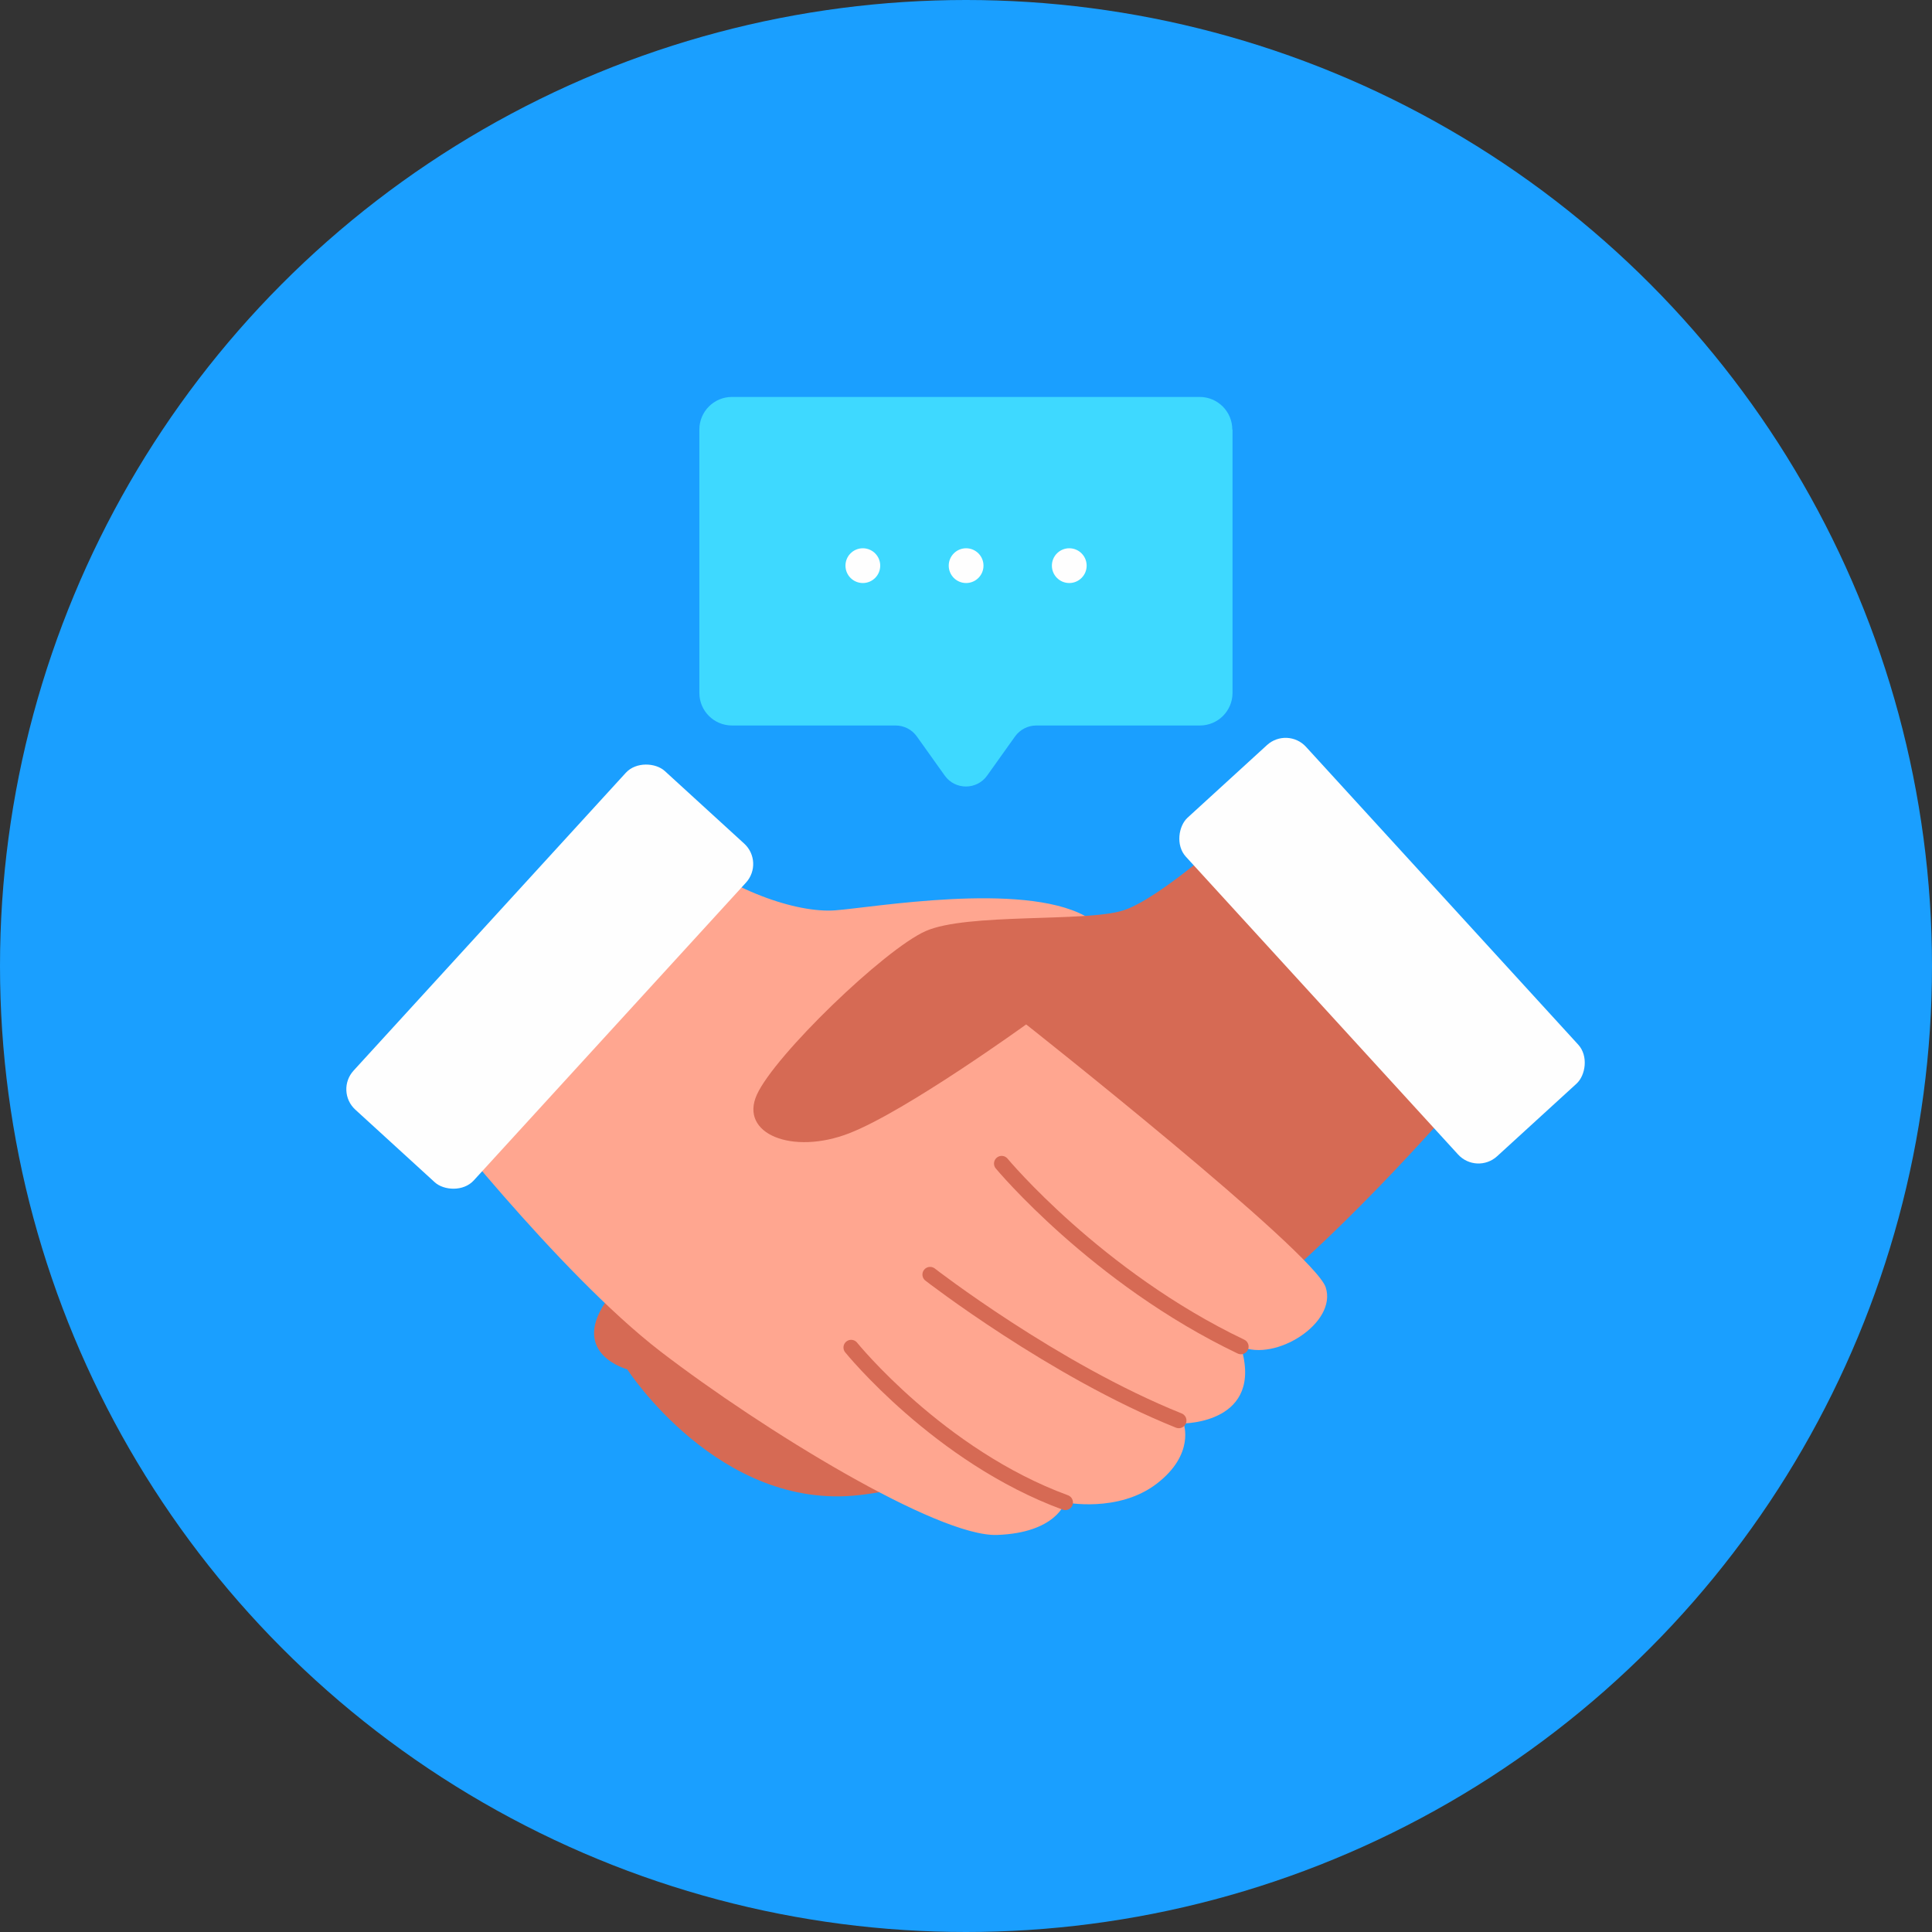 <?xml version="1.0" encoding="UTF-8"?><svg id="Layer_2" xmlns="http://www.w3.org/2000/svg" viewBox="0 0 170.06 170.06"><rect x="0" y="0" width="170.06" height="170.06" fill="#333333" stroke="none"/><defs><style>.cls-1{fill:none;stroke:#d66a54;stroke-linecap:round;stroke-linejoin:round;stroke-width:1.35px;}.cls-2{fill:#3ed9ff;}.cls-3{fill:#ffa690;}.cls-4{fill:#1a9fff;}.cls-5{fill:#d66a54;}.cls-6{fill:#fefefe;}</style></defs><circle class="cls-4" cx="85.03" cy="85.03" r="85.03"/><g><g><path class="cls-5" d="M53.25,114.69c-2.99,4.53,1.96,5.84,1.96,5.84,0,0,8.08,12.51,20.45,11.07,12.38-1.43,27.75-10.94,36.35-18.24,8.6-7.3,17.33-17.61,17.33-17.61l-26.84-11.05-22.93,6.64-6.25,1.82"/><path class="cls-3" d="M59.46,74.4c4.78,4,10.68,5.99,14.07,5.73s16.37-2.52,21.95,.48c5.58,2.99,6.27,3.95,6.27,3.95l-11.44,5.6s25.34,20.02,26.38,23.15c1.04,3.13-4.43,6.6-7.47,5.21,2.08,6.77-5.04,6.77-5.04,6.77,0,0,1.04,2.69-2.35,5.3s-8.08,1.65-8.08,1.65c0,0-.78,2.69-5.99,2.87s-20.58-9.21-29.62-16.15c-9.03-6.95-20.85-22.15-20.85-22.15l22.15-22.41Z"/><path class="cls-5" d="M131.21,95.07l-22.23-22.23s-6.8,6.25-10.12,7.3-13.74,.2-17.39,1.82c-3.65,1.63-13.29,10.94-14.85,14.4-1.56,3.45,3.13,5.34,8.14,3.39s15.57-9.58,15.57-9.58l23.65,11.07,17.24-6.17Z"/><path class="cls-1" d="M109.23,118.53c-12.72-6.08-21.06-16.11-21.06-16.11"/><path class="cls-1" d="M103.76,125.04c-11.03-4.43-21.89-12.85-21.89-12.85"/><path class="cls-1" d="M93.77,132.25c-11.12-4.08-18.85-13.64-18.85-13.64"/><rect class="cls-6" x="28.2" y="78.79" width="40.38" height="14.33" rx="2.43" ry="2.43" transform="translate(-47.7 63.69) rotate(-47.57)"/><rect class="cls-6" x="101.48" y="76.51" width="40.38" height="14.33" rx="2.43" ry="2.43" transform="translate(141.98 229.94) rotate(-132.43)"/></g><g><path class="cls-2" d="M108.49,37.81v23.18c0,1.59-1.29,2.87-2.87,2.87h-14.4c-.74,0-1.44,.36-1.87,.96l-2.46,3.45c-.91,1.28-2.82,1.28-3.73,0l-2.46-3.45c-.43-.6-1.12-.96-1.87-.96h-14.4c-1.58,0-2.87-1.28-2.87-2.87v-23.18c0-1.58,1.28-2.87,2.87-2.87h41.17c1.58,0,2.87,1.28,2.87,2.87Z"/><g><circle class="cls-6" cx="75.95" cy="49.79" r="1.53"/><circle class="cls-6" cx="85.04" cy="49.79" r="1.53"/><circle class="cls-6" cx="94.12" cy="49.79" r="1.53"/></g></g></g></svg>